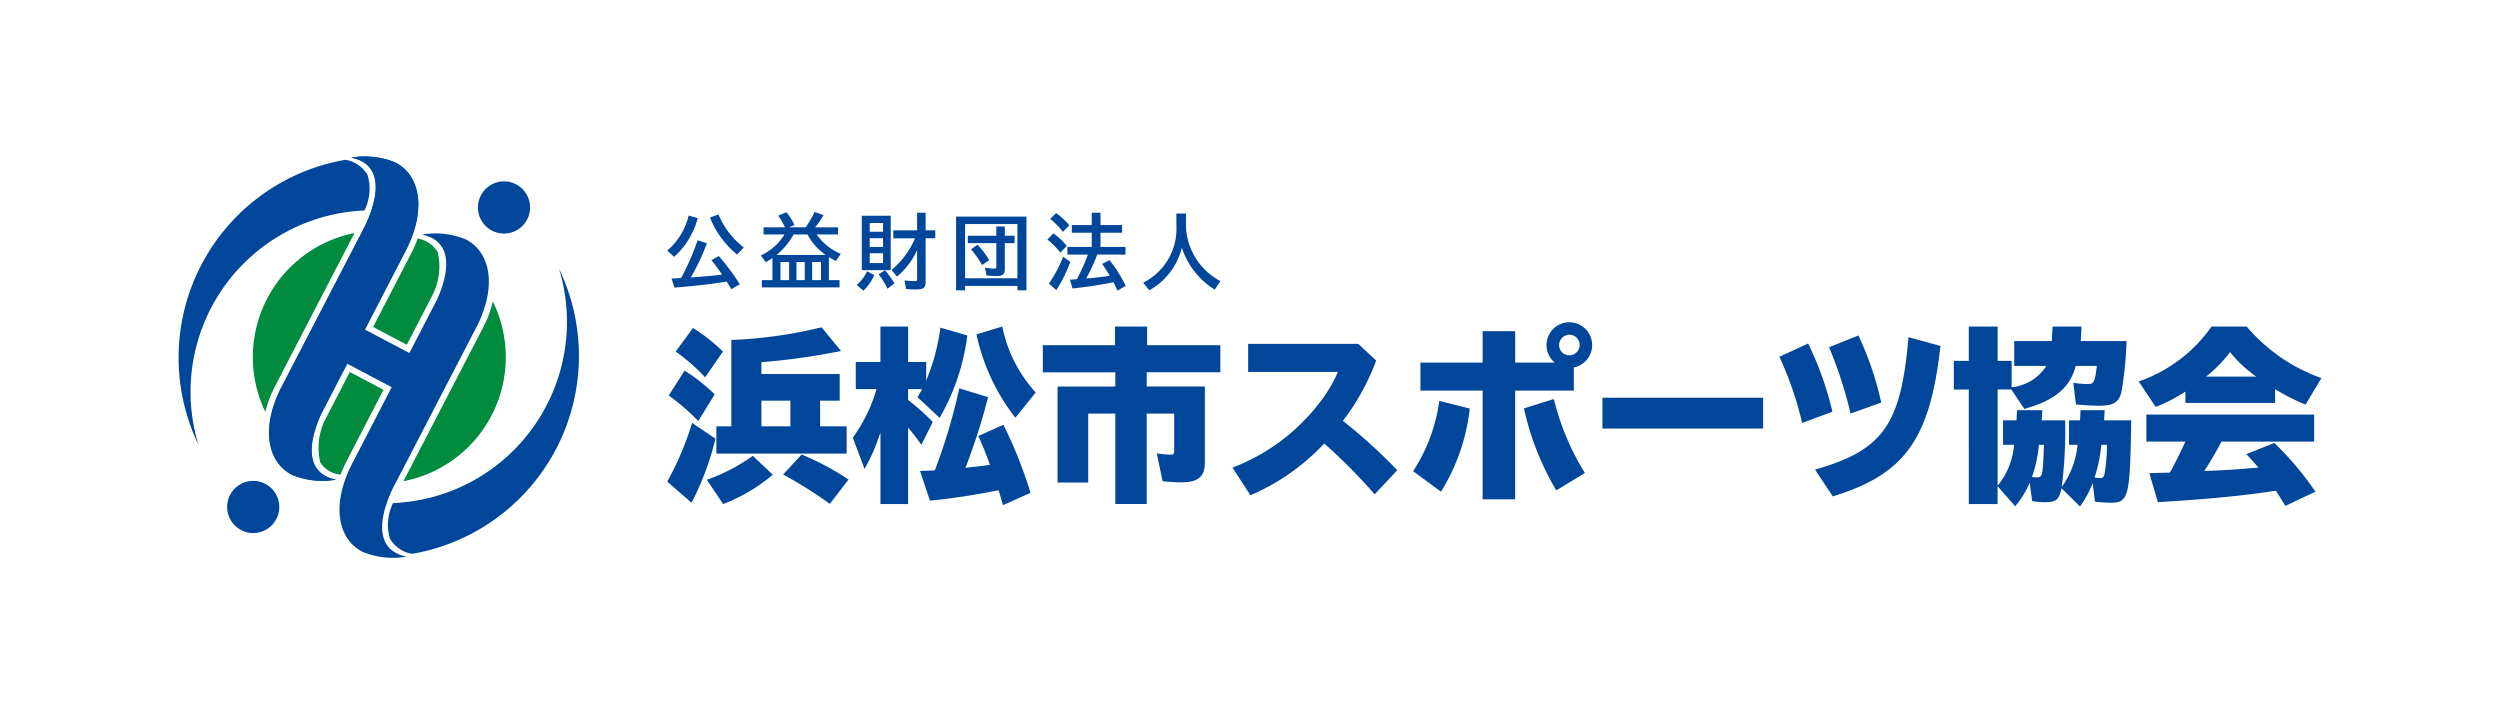 <svg xmlns="http://www.w3.org/2000/svg" viewBox="0 0 140 40"><defs><style>.cls-1{fill:none;}.cls-2{fill:#00469b;}.cls-3{fill:#008b3e;}.cls-4{fill:#0068b6;}</style></defs><g id="レイヤー_1" data-name="レイヤー 1"><rect class="cls-1" width="140" height="40"/></g><g id="ROGO"><path class="cls-2" d="M37.366,26.971a16.87,16.87,0,0,0,1.392-3.286l1.308.879a15.864,15.864,0,0,1-1.339,3.589Zm1.737-3.391a11.958,11.958,0,0,0-1.654-1.434l.889-1.392a10.459,10.459,0,0,1,1.685,1.329Zm.387-2.449A10.569,10.569,0,0,0,37.837,19.687l.973-1.319A9.829,9.829,0,0,1,40.484,19.687Zm.094,5.735a10.174,10.174,0,0,0,2.574-1.339l1.12,1.057a9.689,9.689,0,0,1-2.783,1.643Zm6.425-8.539,1.088,1.329a38.387,38.387,0,0,1-4.458.628V20.943h4.384v1.496H45.926v1.434H47.412v1.528H40.118V23.873h.837V19.038A25.101,25.101,0,0,0,46.009,18.327Zm-3.369,4.112v1.434h1.622V22.439Zm3.83,5.776a24.422,24.422,0,0,0-2.616-1.643l1.036-1.12a15.226,15.226,0,0,1,2.627,1.402Z"/><path class="cls-2" d="M49.263,24.344l-.021.052a10.236,10.236,0,0,1-.827,1.863L47.756,24.511a8.799,8.799,0,0,0,1.329-2.721H47.923v-1.517h1.381V18.285h1.549v1.988h1.015v1.036a11.597,11.597,0,0,0,.795-2.962l1.507.439a12.376,12.376,0,0,1-1.549,4.615L51.377,22.24a4.641,4.641,0,0,0,.261-.45h-.785v.607a12.582,12.582,0,0,1,1.381,1.235L51.596,24.909c-.209-.304-.45-.617-.743-.963v4.28H49.305v-4.008ZM51.523,26.374c.314-.011.533-.021.826-.032a31.721,31.721,0,0,0,1.371-4.594l1.612.492a34.868,34.868,0,0,1-1.266,3.956c.754-.084,1.057-.115,1.371-.167-.126-.356-.23-.607-.345-.911-.084-.188-.157-.366-.304-.701l1.402-.628a24.277,24.277,0,0,1,1.517,3.809l-1.538.691c-.157-.533-.188-.659-.251-.837a38.579,38.579,0,0,1-3.841.586Zm5.337-2.982a11.479,11.479,0,0,1-2.177-4.667l1.444-.439a7.748,7.748,0,0,0,1.873,3.694Z"/><path class="cls-2" d="M68.339,19.331v1.517H64.216v.795h3.255v4.259c0,.795-.377,1.109-1.319,1.109-.23,0-.67-.021-1.047-.063l-.324-1.559a5.666,5.666,0,0,0,.774.073c.157,0,.199-.042.199-.22v-2.082H64.216v5.065h-1.758V23.161H60.94v3.861H59.224V21.644h3.234v-.795H58.397v-1.517h4.04V18.285h1.8V19.331Z"/><path class="cls-2" d="M76.061,19.258l1.004.932a13.048,13.048,0,0,1-1.863,3.38,29.474,29.474,0,0,1,3.045,2.762L76.982,27.682a31.316,31.316,0,0,0-2.825-2.846,12.26,12.26,0,0,1-4.134,2.899l-1.004-1.549A11.095,11.095,0,0,0,73.842,22.617a7.452,7.452,0,0,0,1.078-1.789H69.897V19.258Z"/><path class="cls-2" d="M79.136,26.384a9.543,9.543,0,0,0,1.465-3.934l1.706.429a11.154,11.154,0,0,1-1.612,4.657Zm7.932-6.08a1.251,1.251,0,0,1-.461-.994,1.277,1.277,0,1,1,1.528,1.266v1.298h-3.286v6.09h-1.821V21.874H79.544V20.304H83.029v-1.758h1.821v1.758Zm.083,7.158a15.541,15.541,0,0,1-1.81-4.594L87.016,22.345A14.327,14.327,0,0,0,88.753,26.489Zm.157-8.141a.576.576,0,1,0,.576-.576A.588.588,0,0,0,87.309,19.321Z"/><path class="cls-2" d="M98.735,22.272v1.726H89.736V22.272Z"/><path class="cls-2" d="M100.921,23.684a19.092,19.092,0,0,0-1.276-3.705l1.611-.743a18.292,18.292,0,0,1,1.36,3.82Zm.722,2.616c3.82-1.099,4.814-2.512,5.232-7.419l1.789.492c-.576,5.211-1.988,7.189-6.028,8.424Zm1.988-3.14a23.25,23.25,0,0,0-1.203-3.715l1.643-.66a17.801,17.801,0,0,1,1.277,3.757Z"/><path class="cls-2" d="M112.798,20.493V19.101h2.103l.042-.816h1.622l-.042.816h2.564a20.359,20.359,0,0,1-.293,2.888c-.157.555-.46.733-1.245.733-.314,0-.858-.032-1.297-.073l-.146-1.214a5.495,5.495,0,0,0,.795.073c.356,0,.408-.084.523-1.015h-1.182c-.324,1.224-1.172,1.925-2.878,2.407l-.732-1.088H111.866v5.389a4.112,4.112,0,0,0,.921-2.291h-.617V23.538h.754l.032-.565h1.413l-.032.565h1.308a24.699,24.699,0,0,1-.188,3.736A4.894,4.894,0,0,0,116.345,24.909h-.482V23.538h.617l.032-.565h1.35l-.032.565h1.517c-.063,4.29-.136,4.615-1.151,4.615a6.275,6.275,0,0,1-.879-.063l-.126-1.036a5.663,5.663,0,0,1-.712,1.308l-1.036-1.025c-.126.638-.293.785-.91.785a3.838,3.838,0,0,1-.733-.063l-.136-1.036a5.169,5.169,0,0,1-.816,1.329l-.984-1.13v1.005h-1.612V21.812h-.837V20.21h.837V18.285H111.866v1.925h.785V21.686a2.631,2.631,0,0,0,1.946-1.193Zm1.381,4.416a7.545,7.545,0,0,1-.387,1.8.979.979,0,0,0,.251.021c.345,0,.356-.063.419-1.821Zm3.495,0a8.414,8.414,0,0,1-.377,1.831,1.288,1.288,0,0,0,.272.032c.198,0,.251-.042.293-.272a10.203,10.203,0,0,0,.126-1.382V24.909Z"/><path class="cls-2" d="M127.405,22.565h-5.023v-.638a8.707,8.707,0,0,1-1.664.858l-.952-1.423a8.28,8.28,0,0,0,4.081-3.077h1.967A9.73,9.73,0,0,0,130,21.173l-.889,1.486a11.459,11.459,0,0,1-1.706-.869ZM124.402,24.731a18.799,18.799,0,0,1-.963,1.643l.837-.032c.544-.032.774-.042,1.287-.084l.91-.073c-.303-.356-.439-.502-.68-.753l1.569-.628a17.308,17.308,0,0,1,2.303,2.731l-1.685.795c-.23-.377-.272-.45-.534-.848-1.936.293-3.955.481-6.603.638l-.481-1.622c.398-.011.576-.021.764-.021l.387-.01c.314-.565.534-1.015.869-1.737h-2.187V23.214h9.397V24.731Zm1.946-3.642a7.297,7.297,0,0,1-1.465-1.371,7.765,7.765,0,0,1-1.339,1.371Z"/><path class="cls-2" d="M37.366,14.031a3.691,3.691,0,0,0,1.199-1.959l.508.142a4.41,4.41,0,0,1-1.323,2.17Zm.243,1.566c.229-.009.279-.014.535-.028a14.408,14.408,0,0,0,.925-2.115l.517.169a11.91,11.91,0,0,1-.902,1.913l.069-.005.064-.005c.435-.027,1.25-.1,1.528-.137l.092-.009a9.983,9.983,0,0,0-.599-.81l.416-.229a12.988,12.988,0,0,1,1.176,1.579l-.476.275c-.082-.142-.16-.27-.261-.43l-.123.023c-.696.119-1.684.229-2.801.316Zm3.67-1.341a5.123,5.123,0,0,1-1.52-2.073l.476-.174a4.476,4.476,0,0,0,1.419,1.849Z"/><path class="cls-2" d="M43.256,14.452a3.945,3.945,0,0,1-.371.229l-.279-.38a2.969,2.969,0,0,0,1.323-1.172H42.757V12.731H43.961a4.173,4.173,0,0,0-.38-.654l.458-.192a3.362,3.362,0,0,1,.448.714L44.185,12.731h.934a6.533,6.533,0,0,0,.503-.865l.494.183a5.578,5.578,0,0,1-.467.682h1.282V13.129H45.736a3.054,3.054,0,0,0,1.345,1.085l-.265.403c-.188-.096-.27-.142-.398-.22v1.29h.595v.407H42.665v-.407H43.256Zm2.984-.174A3.242,3.242,0,0,1,45.219,13.129h-.778a4.068,4.068,0,0,1-.952,1.149Zm-2.535.393v1.016h.485V14.672Zm.897,1.016H45.068V14.672h-.467Zm.879,0h.494V14.672h-.494Z"/><path class="cls-2" d="M47.981,15.958a2.341,2.341,0,0,0,.577-.769l.398.215a2.552,2.552,0,0,1-.604.874ZM49.88,15.129H48.26v-3.048h1.62Zm-1.176-2.151H49.45v-.49H48.704Zm0,.852H49.45v-.49H48.704Zm0,.902H49.45v-.549H48.704Zm.993,1.437a4.029,4.029,0,0,0-.494-.806l.357-.229a4.669,4.669,0,0,1,.526.737Zm1.662-2.16a4.263,4.263,0,0,1-1.126,1.479l-.311-.371a4.576,4.576,0,0,0,1.318-1.772h-1.213v-.448h1.332v-.984h.476v.984h.54V13.344h-.54v2.444c0,.321-.124.421-.508.421a4.234,4.234,0,0,1-.591-.032l-.083-.476a4.767,4.767,0,0,0,.572.041c.123,0,.133-.009.133-.146Z"/><path class="cls-2" d="M57.482,16.26h-.508v-.247H54.045v.247h-.504V12.131h3.941Zm-3.437-.677h2.929v-3.034H54.045Zm1.749-2.902h.476v.522h.549v.412h-.549V15.065c0,.293-.119.394-.449.394a4.338,4.338,0,0,1-.576-.037l-.087-.43a3.777,3.777,0,0,0,.531.051c.083,0,.106-.023.106-.11V13.614H54.196v-.412h1.597Zm-.847,2.073a6.378,6.378,0,0,0-.568-.797l.361-.252a4.841,4.841,0,0,1,.654.86l-.393.275Z"/><path class="cls-2" d="M59.381,14.145a4.382,4.382,0,0,0-.728-.732l.339-.343a3.698,3.698,0,0,1,.746.705Zm-.641,1.735a7.419,7.419,0,0,0,.797-1.501l.398.284a7.608,7.608,0,0,1-.783,1.584Zm.783-2.893a4.086,4.086,0,0,0-.714-.728l.33-.325a3.341,3.341,0,0,1,.741.691Zm1.922,1.268a9.612,9.612,0,0,1-.618,1.336l.252-.018c.297-.028.59-.06,1.021-.119l.05-.009c-.092-.161-.284-.458-.43-.668l.412-.21a7.202,7.202,0,0,1,.906,1.442l-.458.27c-.101-.22-.146-.315-.229-.476-.627.133-1.428.256-2.288.353l-.146-.494c.124-.009.146-.009.22-.014l.169-.014a11.025,11.025,0,0,0,.618-1.378H59.774v-.426h1.364v-.796H60.021v-.43h1.117v-.691h.49v.691h1.208v.43H61.628v.796h1.4v.426Z"/><path class="cls-2" d="M66.412,12.589a3.605,3.605,0,0,0,1.927,3.149l-.311.481a4.345,4.345,0,0,1-1.844-2.343,3.777,3.777,0,0,1-1.822,2.38l-.343-.426a3.375,3.375,0,0,0,1.858-3.209v-.664h.536Z"/><path class="cls-3" d="M14.16,19.996a7.056,7.056,0,0,0,.698,3.072,6.688,6.688,0,0,1,.324-.983l.177-.373,4.492-8.662A7.083,7.083,0,0,0,14.16,19.996Z"/><path class="cls-3" d="M24.165,16.632a3.518,3.518,0,0,0,.341-2.532,1.66,1.66,0,0,0-1.101-.74l-.006-.02a7.88,7.88,0,0,1-.381.868L20.894,18.311l1.887.996Z"/><path class="cls-3" d="M19.425,25.79l2.051-3.962-1.886-.996-1.312,2.536a3.513,3.513,0,0,0-.341,2.531,1.478,1.478,0,0,0,1.138.677A8.165,8.165,0,0,1,19.425,25.79Z"/><path class="cls-3" d="M27.596,16.876a6.551,6.551,0,0,1-.322,1.007l-.192.404L22.591,26.948a7.074,7.074,0,0,0,5.005-10.072Z"/><path class="cls-4" d="M18.029,23.089l.005.003,4.679-9.04c1.216-2.36.785-4.254-.568-4.951a4.431,4.431,0,0,0-2.473-.272c2.651.531.634,4.087.634,4.087l-4.643,8.953.001.001c-1.069,2.25-.623,4.046.684,4.72a4.445,4.445,0,0,0,2.474.272C16.653,26.427,17.609,23.968,18.029,23.089Z"/><path class="cls-2" d="M15.635,28.509a1.46,1.46,0,1,0-1.573,1.336A1.459,1.459,0,0,0,15.635,28.509Z"/><path class="cls-2" d="M29.68,11.737a1.46,1.46,0,1,0-1.574,1.337A1.461,1.461,0,0,0,29.68,11.737Z"/><path class="cls-2" d="M22.011,28.174a2.725,2.725,0,0,0-.175,1.989,1.777,1.777,0,0,0,1.235.852A11.242,11.242,0,0,0,31.306,15.054a10.158,10.158,0,0,1-9.295,13.119Z"/><path class="cls-2" d="M20.409,11.788a2.726,2.726,0,0,0,.175-1.988,1.777,1.777,0,0,0-1.235-.852A11.244,11.244,0,0,0,11.114,24.908a10.16,10.16,0,0,1,9.296-13.12Z"/><path class="cls-2" d="M26.778,18.131l-.002-0c1.07-2.251.624-4.046-.683-4.72A4.443,4.443,0,0,0,23.62,13.138c2.168.435,1.213,2.894.793,3.773l-.006-.003L22.926,19.771l-2.492-1.315,2.279-4.403c1.216-2.36.785-4.254-.568-4.951a4.431,4.431,0,0,0-2.473-.272c2.651.531.634,4.087.634,4.087l-4.643,8.953.001.001c-1.069,2.25-.623,4.046.684,4.72a4.445,4.445,0,0,0,2.474.272c-2.169-.435-1.213-2.894-.793-3.773l.005.003,1.409-2.724L21.935,21.684l-2.207,4.264c-1.216,2.36-.784,4.254.568,4.951a4.436,4.436,0,0,0,2.473.272c-2.651-.531-.634-4.087-.634-4.087Z"/></g></svg>